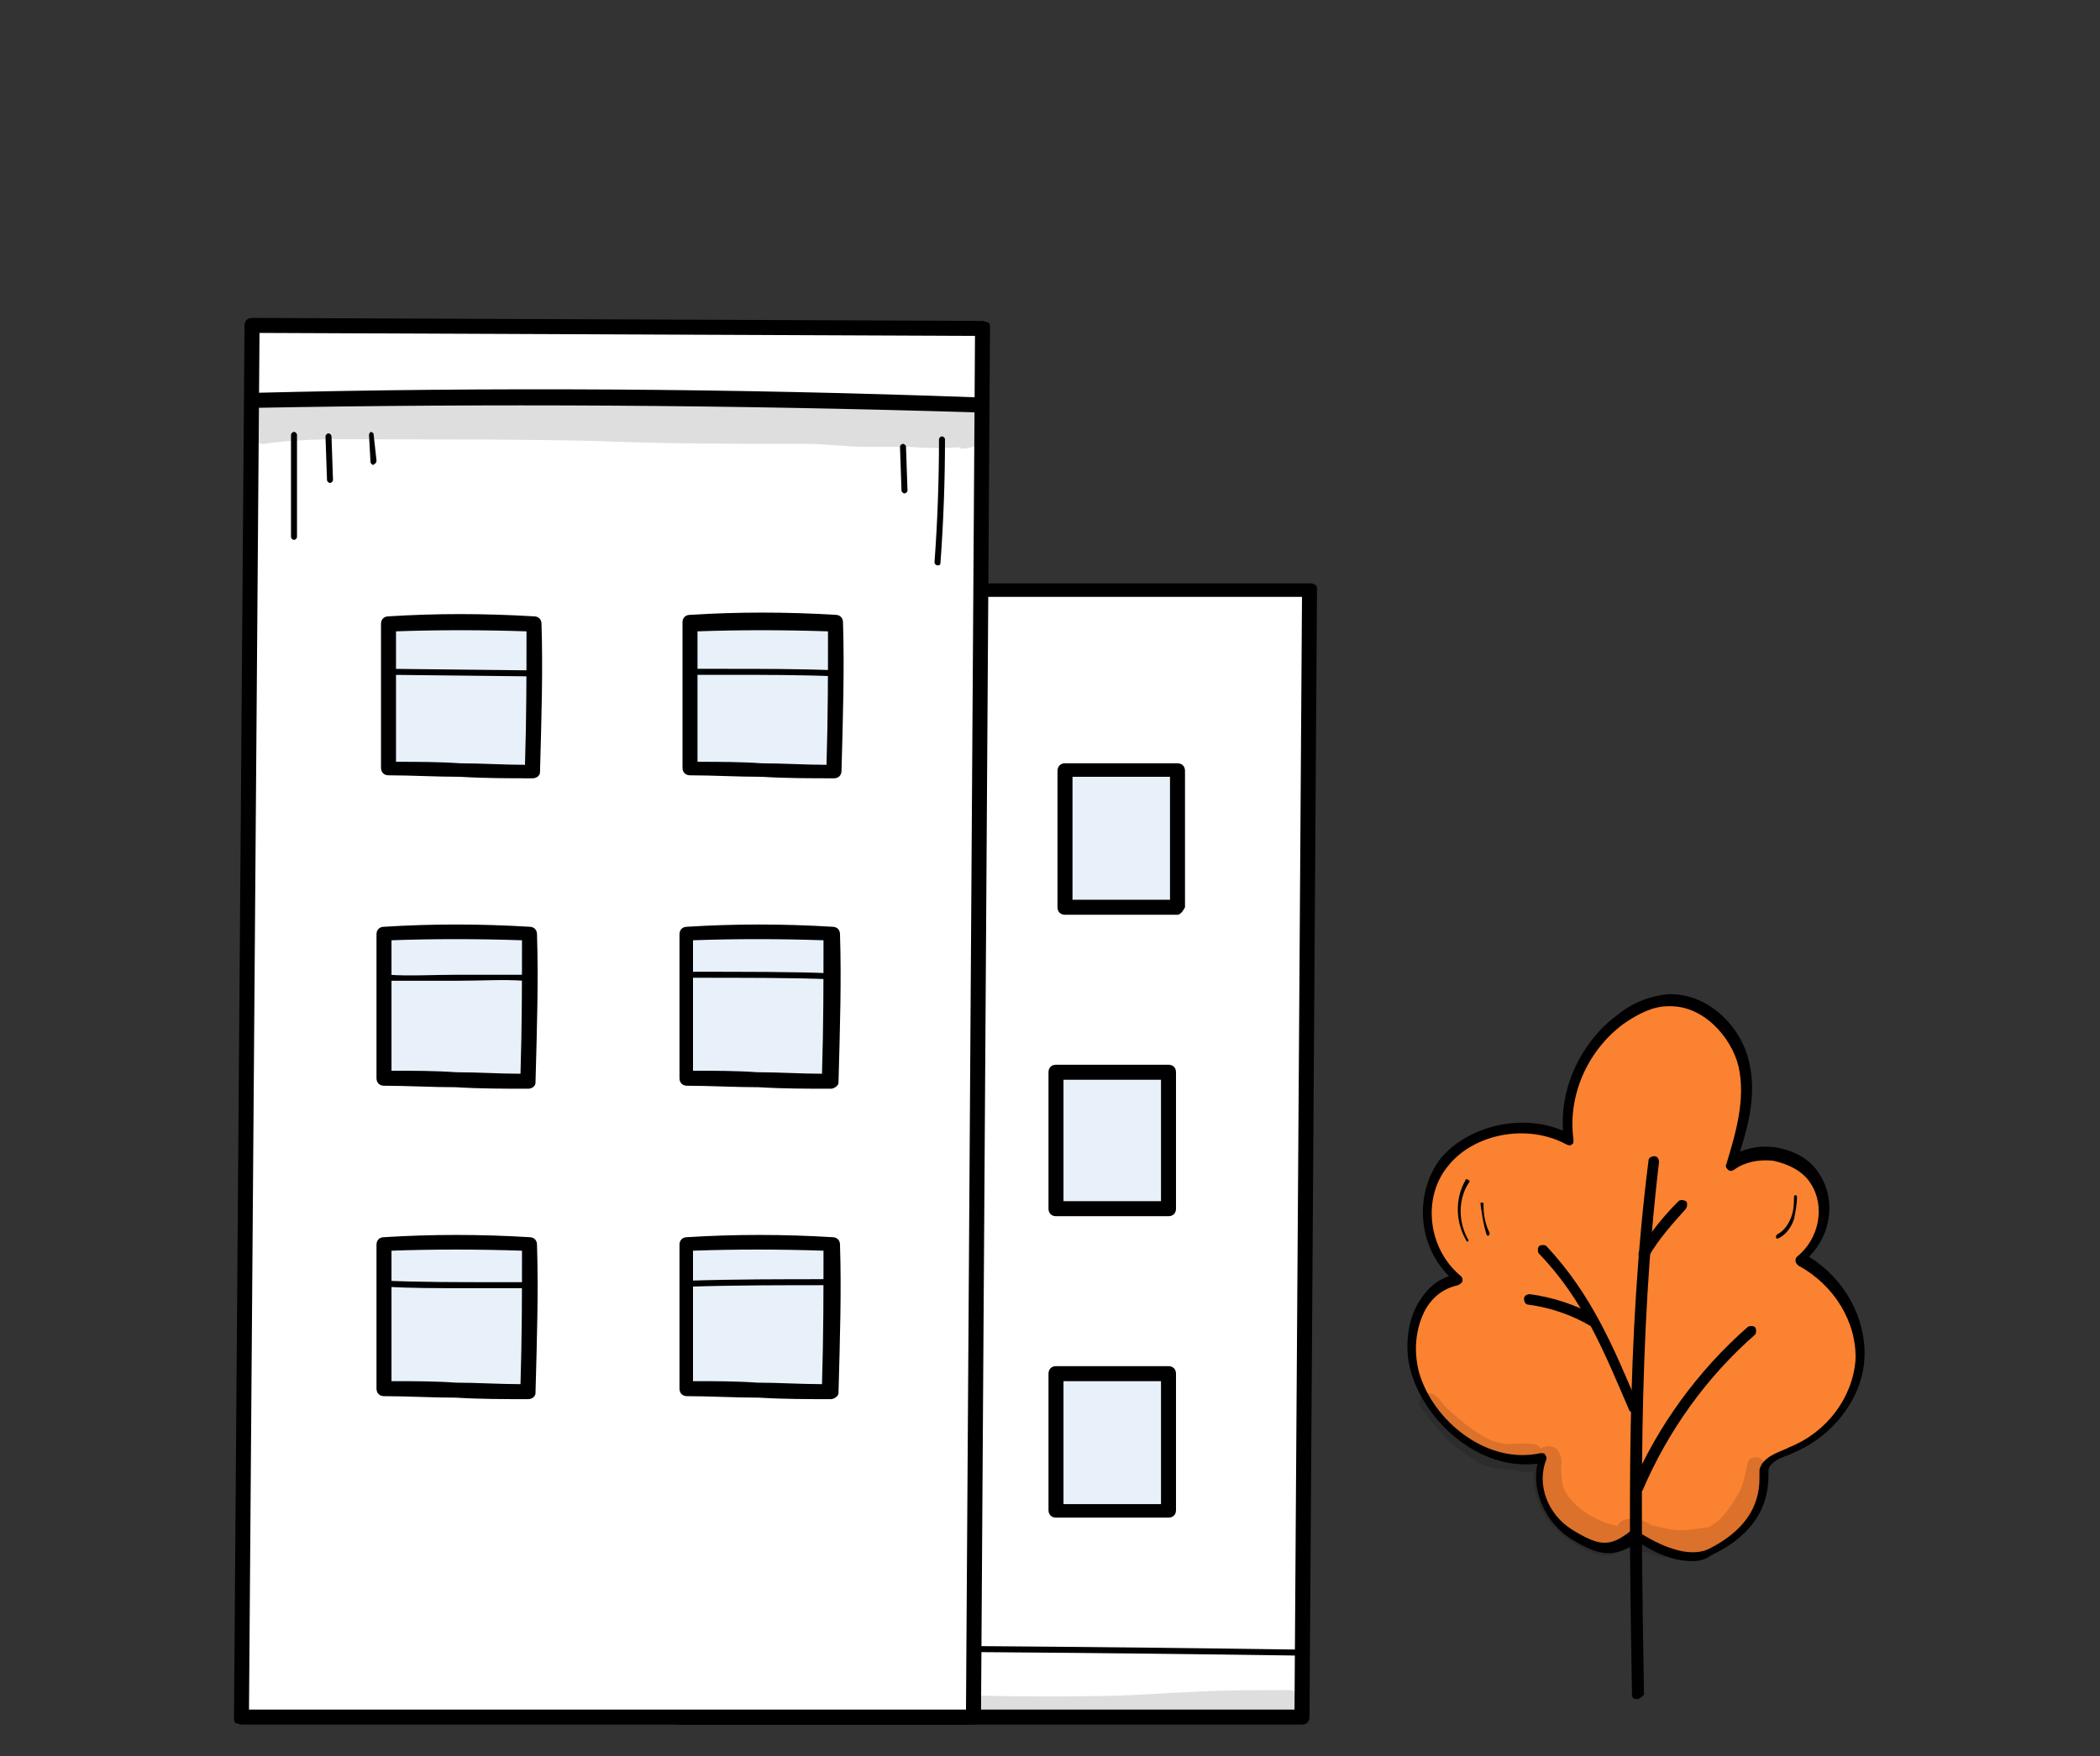 <svg xmlns="http://www.w3.org/2000/svg" xmlns:xlink="http://www.w3.org/1999/xlink" id="Layer_1" x="0px" y="0px" width="140px" height="117.1px" viewBox="0 0 140 117.1" style="enable-background:new 0 0 140 117.1;" xml:space="preserve"><rect x="0" y="0" width="140" height="117.1" fill="#333333" stroke="none"/> <style type="text/css"> .st0{fill:#FB8230;} .st1{opacity:0.129;} .st2{fill:#FFFFFF;} .st3{fill:#ACD4F7;} .st4{fill:#E8F1FA;} </style> <g> <g> <g> <path class="st0" d="M109.1,102.4c-1.5,1.3-2.5,1-4.3-0.1c-1.8-1.1-2.6-3.3-1.8-5.2c-3.7,0.8-7.5-2.2-8.5-5.7 c-0.7-2.5,0.1-5.7,2.8-6.2c-2.3-1.9-2.8-5.4-1-7.7c1.8-2.3,5.6-3,8.3-1.6c-0.4-3,0.9-6.1,3.4-8c0.9-0.7,2-1.3,3.2-1.3 c2.5-0.1,4.6,2,5.1,4.3c0.5,2.2-0.2,4.5-0.8,6.7c1.6-1.3,4.5-0.7,5.6,1c1.2,1.7,0.6,4.1-1,5.3c2.5,1.3,4.1,4,3.9,6.6 c-0.1,2.6-2,5.1-4.6,6.1c-0.7,0.3-1.6,0.6-1.8,1.3c-0.1,0.4,0.6,3.5-3.6,5.6C112.7,104.1,110.9,103.5,109.1,102.4z"></path> <path d="M112.8,104.1c-1.3,0-2.6-0.6-3.6-1.3c-1.6,1.2-2.7,0.9-4.5-0.2c-1.7-1.1-2.6-3.2-2.2-5c-3.8,0.5-7.4-2.7-8.4-6 c-0.5-1.6-0.3-3.5,0.5-4.8c0.5-0.8,1.1-1.4,2-1.7c-2.1-2.1-2.3-5.5-0.6-7.8c1.8-2.2,5.4-3.1,8.2-1.9c-0.2-2.9,1.2-5.9,3.6-7.7 c1.1-0.9,2.3-1.3,3.4-1.4c2.7-0.1,4.9,2.2,5.4,4.5c0.5,2.1,0,4.1-0.6,6c0.7-0.3,1.5-0.4,2.3-0.3c1.3,0.2,2.4,0.8,3,1.8 c1.1,1.7,0.8,4-0.7,5.5c2.4,1.5,3.8,4.1,3.7,6.7c-0.1,2.7-2.1,5.3-4.8,6.4l-0.2,0.1c-0.6,0.2-1.3,0.5-1.4,1c0,0,0,0.1,0,0.2 c0,1,0,3.7-3.8,5.5C113.7,104,113.3,104.1,112.8,104.1z M109.1,102.1c0.1,0,0.1,0,0.2,0.1c1.9,1.2,3.5,1.6,4.6,1.1 c3.4-1.7,3.4-4,3.4-4.9c0-0.2,0-0.3,0-0.4c0.2-0.8,1.1-1.1,1.8-1.4l0.2-0.1c2.5-1,4.2-3.3,4.4-5.8c0.1-2.5-1.4-5-3.8-6.3 c-0.1-0.1-0.2-0.2-0.2-0.3c0-0.1,0-0.2,0.1-0.3c1.5-1.2,1.9-3.4,0.9-4.9c-0.5-0.8-1.5-1.3-2.5-1.5c-1-0.1-1.9,0.1-2.6,0.6 c-0.1,0.1-0.3,0.1-0.4,0c-0.1-0.1-0.2-0.2-0.1-0.4c0.6-2,1.3-4.3,0.8-6.5c-0.5-2-2.4-4.1-4.7-4c-1,0-2,0.5-3,1.2 c-2.4,1.8-3.7,4.8-3.3,7.7c0,0.1,0,0.3-0.1,0.3c-0.1,0.1-0.2,0.1-0.4,0c-2.6-1.4-6.2-0.7-7.9,1.5c-1.7,2.1-1.3,5.5,0.9,7.3 c0.1,0.1,0.1,0.2,0.1,0.3c0,0.1-0.1,0.2-0.3,0.3c-0.9,0.2-1.6,0.7-2.1,1.5c-0.7,1.2-0.9,2.8-0.5,4.3c0.9,3.2,4.5,6.2,8.1,5.4 c0.1,0,0.3,0,0.3,0.1c0.1,0.1,0.1,0.2,0.1,0.3c-0.7,1.7,0.1,3.7,1.7,4.7c1.8,1.1,2.5,1.2,3.9,0.1 C108.9,102.1,109,102.1,109.1,102.1z"></path> </g> <g> <path d="M109.1,113.3c-0.2,0-0.3-0.1-0.3-0.3c-0.2-11.7-0.4-23.8,1.1-35.6c0-0.2,0.2-0.3,0.4-0.3c0.2,0,0.3,0.2,0.3,0.4 c-1.4,11.8-1.2,23.8-1,35.5C109.4,113.2,109.3,113.3,109.1,113.3C109.1,113.3,109.1,113.3,109.1,113.3z"></path> </g> <g> <path d="M109.6,84c-0.1,0-0.1,0-0.2-0.1c-0.2-0.1-0.2-0.3-0.1-0.5c0.7-1.2,1.6-2.3,2.6-3.3c0.1-0.1,0.3-0.1,0.5,0 c0.1,0.1,0.1,0.3,0,0.5c-0.9,1-1.8,2-2.5,3.2C109.8,84,109.7,84,109.6,84z"></path> </g> <g> <path d="M108.9,94.2c-0.1,0-0.3-0.1-0.3-0.2c-1.6-3.7-3-7.3-6-10.4c-0.1-0.1-0.1-0.4,0-0.5c0.1-0.1,0.4-0.1,0.5,0 c3,3.2,4.5,6.8,6.1,10.6c0.1,0.2,0,0.4-0.2,0.4C109,94.2,109,94.2,108.9,94.2z"></path> </g> <g> <path d="M106.2,88.4c-0.1,0-0.1,0-0.2,0c-1.2-0.7-2.6-1.2-4.1-1.4c-0.2,0-0.3-0.2-0.3-0.4c0-0.2,0.2-0.3,0.4-0.3 c1.5,0.2,3,0.7,4.3,1.4c0.2,0.1,0.2,0.3,0.1,0.5C106.5,88.3,106.4,88.4,106.2,88.4z"></path> </g> <g> <path d="M109.1,99.5c0,0-0.1,0-0.1,0c-0.2-0.1-0.3-0.3-0.2-0.4c1.7-4,4.4-7.7,7.7-10.6c0.1-0.1,0.4-0.1,0.5,0 c0.1,0.1,0.1,0.4,0,0.5c-3.2,2.8-5.8,6.4-7.5,10.4C109.4,99.4,109.2,99.5,109.1,99.5z"></path> </g> <g> <path d="M97.8,82.8C97.7,82.8,97.7,82.8,97.8,82.8c-0.8-1.3-0.8-2.9-0.1-4.1c0-0.1,0.1-0.1,0.2,0c0.1,0,0.1,0.1,0,0.2 c-0.7,1.1-0.7,2.6,0,3.8C97.9,82.7,97.9,82.8,97.8,82.8C97.8,82.8,97.8,82.8,97.8,82.8z"></path> </g> <g> <path d="M99.2,82.4c0,0-0.1,0-0.1-0.1c-0.2-0.6-0.3-1.3-0.4-2c0-0.1,0-0.1,0.1-0.1c0.1,0,0.1,0,0.1,0.1c0,0.7,0.1,1.3,0.4,1.9 C99.3,82.3,99.3,82.4,99.2,82.4C99.2,82.4,99.2,82.4,99.2,82.4z"></path> </g> <g> <path d="M118.5,82.6c0,0-0.1,0-0.1-0.1c0-0.1,0-0.1,0.1-0.2c0.4-0.2,0.7-0.6,0.9-1.1c0.2-0.5,0.2-1,0.2-1.4 c0-0.1,0.1-0.1,0.1-0.1c0.1,0,0.1,0.1,0.1,0.1c0,0.5-0.1,1-0.2,1.5C119.4,81.9,119,82.4,118.5,82.6 C118.6,82.6,118.5,82.6,118.5,82.6z"></path> </g> <g class="st1"> <path d="M117.6,97.5c-0.3-0.5-1-0.4-1.1,0.1c-0.2,0.9-0.3,1.5-0.6,2c-0.6,1-1.1,1.7-1.6,2c-0.5,0.3-0.2,0.2-0.8,0.3 c-0.1,0-0.1,0-0.1,0c-0.6,0.1-1.2,0.2-1.9,0.1c-0.1,0-0.1,0-0.1,0c-0.4-0.1-0.9-0.2-1.3-0.3c0,0,0,0,0,0 c-0.3-0.2-0.6-0.3-0.9-0.4c-0.5-0.1-1.2,0-1.4,0.5c-0.1-0.1-0.1-0.1-0.2-0.1c-0.6-0.2-0.3,0-0.9-0.3c-0.9-0.4-1.1-0.6-1.6-1 c-0.8-0.8-1-1.3-1-2c-0.1-0.5,0.1-1-0.1-1.4c-0.2-0.6-0.8-0.7-1.3-0.4c-0.1-0.2-0.3-0.3-0.5-0.3c0,0,0,0-0.1,0 c-0.5-0.1-1,0-1.5,0c-0.4,0-1.2-0.2-1.5-0.4c-0.9-0.5-1.5-1-1.6-1.1c-0.5-0.4-1-0.8-1.4-1.3c-0.2-0.3-0.5-0.6-0.9-0.6 c-0.5,0-0.8,0.7-0.4,1.1c0.4,0.4,0.3,0.4,0.8,1c0.4,0.4,0.7,0.8,1.1,1.2c0.6,0.5,1.3,1,2,1.4c0.5,0.3,1.1,0.3,1.7,0.4 c0.3,0,0.6,0,0.8,0.1c0.3,0.1,0.7,0.1,1,0c0,2,0.7,3.4,2.4,4.6c0.7,0.5,2.4,1.5,3.2,0.8c0.1-0.1,0.2-0.3,0.2-0.4 c0.2,0.2,0.5,0.2,0.7,0.1c0,0,0,0,0,0c0,0,0.1,0,0.1-0.1c0.1,0.1,0.5,0.3,0.6,0.3c1.1,0.5,2.3,0.6,3.5,0.4 c0.8-0.1,1.6-0.3,2.3-0.9c0.4-0.3,0.7-0.8,1-1.2c0.4-0.6,0.8-1.2,1-1.9c0.1-0.4,0.2-0.8,0.2-1.1C117.7,98,117.8,97.7,117.6,97.5z "></path> </g> </g> <g> <g> <polygon class="st2" points="46.2,39.4 45.2,114.5 86.8,114.5 87.3,39.4 "></polygon> <path d="M86.8,115H45.2c-0.1,0-0.3-0.1-0.3-0.1c-0.1-0.1-0.1-0.2-0.1-0.3l1-75.2c0-0.3,0.2-0.5,0.5-0.5h41.1 c0.1,0,0.3,0.1,0.3,0.1c0.1,0.1,0.1,0.2,0.1,0.3l-0.5,75.2C87.3,114.8,87.1,115,86.8,115z M45.7,114h40.6l0.5-74.2H46.7L45.7,114 z"></path> </g> <g> <rect x="55.1" y="51.3" class="st3" width="7.5" height="9.1"></rect> <path d="M62.6,61h-7.5c-0.3,0-0.5-0.2-0.5-0.5v-9.1c0-0.3,0.2-0.5,0.5-0.5h7.5c0.3,0,0.5,0.2,0.5,0.5v9.1 C63,60.7,62.8,61,62.6,61z M55.5,60h6.5v-8.2h-6.5V60z"></path> </g> <g> <rect x="71" y="51.3" class="st4" width="7.5" height="9.1"></rect> <path d="M78.5,61H71c-0.3,0-0.5-0.2-0.5-0.5v-9.1c0-0.3,0.2-0.5,0.5-0.5h7.5c0.3,0,0.5,0.2,0.5,0.5v9.1 C78.9,60.7,78.7,61,78.5,61z M71.4,60H78v-8.2h-6.5V60z"></path> </g> <g> <rect x="54.5" y="71.5" class="st3" width="7.5" height="9.1"></rect> <path d="M62,81.1h-7.5c-0.3,0-0.5-0.2-0.5-0.5v-9.1c0-0.3,0.2-0.5,0.5-0.5H62c0.3,0,0.5,0.2,0.5,0.5v9.1 C62.5,80.9,62.3,81.1,62,81.1z M55,80.1h6.5V72H55V80.1z"></path> </g> <g> <rect x="70.4" y="71.5" class="st4" width="7.5" height="9.1"></rect> <path d="M77.9,81.1h-7.5c-0.3,0-0.5-0.2-0.5-0.5v-9.1c0-0.3,0.2-0.5,0.5-0.5h7.5c0.3,0,0.5,0.2,0.5,0.5v9.1 C78.4,80.9,78.2,81.1,77.9,81.1z M70.9,80.1h6.5V72h-6.5V80.1z"></path> </g> <g> <rect x="54.5" y="91.6" class="st3" width="7.5" height="9.1"></rect> <path d="M62,101.2h-7.5c-0.3,0-0.5-0.2-0.5-0.5v-9.1c0-0.3,0.2-0.5,0.5-0.5H62c0.3,0,0.5,0.2,0.5,0.5v9.1 C62.5,101,62.3,101.2,62,101.2z M55,100.3h6.5v-8.2H55V100.3z"></path> </g> <g> <rect x="70.4" y="91.6" class="st4" width="7.5" height="9.1"></rect> <path d="M77.9,101.2h-7.5c-0.3,0-0.5-0.2-0.5-0.5v-9.1c0-0.3,0.2-0.5,0.5-0.5h7.5c0.3,0,0.5,0.2,0.5,0.5v9.1 C78.4,101,78.2,101.2,77.9,101.2z M70.9,100.3h6.5v-8.2h-6.5V100.3z"></path> </g> <g> <path d="M86.6,110.4C86.6,110.4,86.6,110.4,86.6,110.4c-13.6-0.2-27.4-0.3-41-0.3c-0.1,0-0.2-0.1-0.2-0.2c0-0.1,0.1-0.2,0.2-0.2 h0c13.6,0,27.4,0.1,41,0.3c0.1,0,0.2,0.1,0.2,0.2C86.8,110.3,86.7,110.4,86.6,110.4z"></path> </g> <g class="st1"> <path d="M85.7,112.7c0,0-0.1,0-0.2,0c-1,0-3.8,0-5.6,0.1c-2.4,0.1-4.7,0.3-7.1,0.3c-4.9,0.1-9.8-0.1-14.7-0.2 c-4-0.1-7.9,0-11.9,0.2c-1-0.1-1.1,1-0.1,1.1c3.5,0,6.9-0.1,10.4-0.1c3.2,0.1,6.4,0.2,9.6,0.2c4.1,0,8.3-0.1,12.4-0.1 c2,0,5.3-0.2,6.5-0.1c0.1,0,0.4,0,0.5,0.1c0.2,0,0.4,0,0.6,0C87.3,113.7,86.8,112.6,85.7,112.7z"></path> </g> </g> <g> <g> <polygon class="st2" points="16.8,21.7 16.1,114.5 64.9,114.5 65.5,21.9 "></polygon> <path d="M64.9,115H16.1c-0.1,0-0.3-0.1-0.4-0.1c-0.1-0.1-0.1-0.2-0.1-0.4l0.7-92.8c0-0.3,0.2-0.5,0.5-0.5l48.7,0.2 c0.1,0,0.3,0.1,0.4,0.1c0.1,0.1,0.1,0.2,0.1,0.4l-0.6,92.6C65.4,114.8,65.2,115,64.9,115z M16.6,114h47.8L65,22.4l-47.7-0.2 L16.6,114z"></path> </g> <g> <path class="st4" d="M35.5,51.4c-3,0-6.6-0.1-9.6-0.2c0-3.1,0-6.4,0-9.7c3.2-0.2,6.3-0.2,9.7,0C35.6,44.8,35.6,47.9,35.5,51.4z"></path> <path d="M35.5,51.9C35.5,51.9,35.5,51.9,35.5,51.9c-1.5,0-3.2,0-4.8-0.1c-1.6,0-3.3-0.1-4.8-0.1c-0.3,0-0.5-0.2-0.5-0.5l0-0.8 c0-2.9,0-5.9,0-8.8c0-0.3,0.2-0.5,0.5-0.5c3.2-0.2,6.3-0.2,9.7,0c0.3,0,0.5,0.2,0.5,0.5c0.1,3.1,0,6.2-0.1,9.9 C36,51.7,35.8,51.9,35.5,51.9z M26.4,50.8c1.4,0,2.9,0,4.3,0.1c1.4,0,2.9,0.1,4.3,0.1c0.1-3.2,0.1-6.1,0.1-8.9 c-3-0.1-5.9-0.1-8.7,0c0,2.8,0,5.6,0,8.4L26.4,50.8z"></path> </g> <g> <path class="st4" d="M55.6,51.4c-3,0-6.6-0.1-9.6-0.2c0-3.1,0-6.4,0-9.7c3.2-0.2,6.3-0.2,9.7,0C55.8,44.8,55.8,47.9,55.6,51.4z"></path> <path d="M55.6,51.9C55.6,51.9,55.6,51.9,55.6,51.9c-1.5,0-3.2,0-4.8-0.1c-1.6,0-3.3-0.1-4.8-0.1c-0.3,0-0.5-0.2-0.5-0.5l0-0.9 c0-2.9,0-5.9,0-8.8c0-0.3,0.2-0.5,0.5-0.5c3.2-0.2,6.4-0.2,9.7,0c0.3,0,0.5,0.2,0.5,0.5c0.1,3.1,0,6.2-0.1,9.9 C56.1,51.7,55.9,51.9,55.6,51.9z M46.5,50.8c1.4,0,2.9,0,4.3,0.1c1.4,0,2.9,0.1,4.3,0.1c0.1-3.2,0.1-6.1,0.1-8.9 c-3-0.1-5.9-0.1-8.7,0c0,2.8,0,5.6,0,8.3L46.5,50.8z"></path> </g> <g> <path class="st4" d="M35.2,72.1c-3,0-6.6-0.1-9.6-0.2c0-3.1,0-6.4,0-9.7c3.2-0.2,6.3-0.2,9.7,0C35.4,65.4,35.3,68.6,35.2,72.1z"></path> <path d="M35.2,72.6C35.2,72.6,35.2,72.6,35.2,72.6c-1.5,0-3.2,0-4.8-0.1c-1.6,0-3.3-0.1-4.8-0.1c-0.3,0-0.5-0.2-0.5-0.5l0-0.8 c0-2.9,0-5.9,0-8.8c0-0.3,0.2-0.5,0.5-0.5c3.2-0.2,6.4-0.2,9.7,0c0.3,0,0.5,0.2,0.5,0.5c0.1,3.1,0,6.2-0.1,9.9 C35.7,72.4,35.5,72.6,35.2,72.6z M26.1,71.4c1.4,0,2.9,0,4.3,0.1c1.4,0,2.9,0.1,4.3,0.1c0.1-3.2,0.1-6.1,0.1-8.9 c-3-0.1-5.9-0.1-8.7,0c0,2.8,0,5.6,0,8.4L26.1,71.4z"></path> </g> <g> <path class="st4" d="M55.4,72.1c-3,0-6.6-0.1-9.6-0.2c0-3.1,0-6.4,0-9.7c3.2-0.2,6.3-0.2,9.7,0C55.5,65.4,55.5,68.6,55.4,72.1z"></path> <path d="M55.4,72.6C55.4,72.6,55.4,72.6,55.4,72.6c-1.5,0-3.2,0-4.8-0.1c-1.6,0-3.3-0.1-4.8-0.1c-0.3,0-0.5-0.2-0.5-0.5l0-0.8 c0-2.9,0-5.9,0-8.8c0-0.3,0.2-0.5,0.5-0.5c3.2-0.2,6.4-0.2,9.7,0c0.3,0,0.5,0.2,0.5,0.5c0.1,3.1,0,6.2-0.1,9.9 C55.9,72.4,55.6,72.6,55.4,72.6z M46.2,71.4c1.4,0,2.9,0,4.3,0.1c1.4,0,2.9,0.1,4.3,0.1c0.1-3.2,0.1-6.1,0.1-8.9 c-3-0.1-5.9-0.1-8.7,0c0,2.8,0,5.6,0,8.4L46.2,71.4z"></path> </g> <g> <path class="st4" d="M35.2,92.8c-3,0-6.6-0.1-9.6-0.2c0-3.1,0-6.4,0-9.7c3.2-0.2,6.3-0.2,9.7,0C35.4,86.1,35.3,89.3,35.2,92.8z"></path> <path d="M35.2,93.3C35.2,93.3,35.2,93.3,35.2,93.3c-1.5,0-3.2,0-4.8-0.1c-1.6,0-3.3-0.1-4.8-0.1c-0.3,0-0.5-0.2-0.5-0.5l0-0.8 c0-2.9,0-5.9,0-8.8c0-0.3,0.2-0.5,0.5-0.5c3.2-0.2,6.4-0.2,9.7,0c0.3,0,0.5,0.2,0.5,0.5c0.1,3.1,0,6.2-0.1,9.9 C35.7,93.1,35.5,93.3,35.2,93.3z M26.1,92.1c1.4,0,2.9,0,4.3,0.1c1.4,0,2.9,0.1,4.3,0.1c0.1-3.2,0.1-6.1,0.1-8.9 c-3-0.1-5.9-0.1-8.7,0c0,2.8,0,5.6,0,8.4L26.1,92.1z"></path> </g> <g> <path class="st4" d="M55.4,92.8c-3,0-6.6-0.1-9.6-0.2c0-3.1,0-6.4,0-9.7c3.2-0.2,6.3-0.2,9.7,0C55.5,86.1,55.5,89.3,55.4,92.8z"></path> <path d="M55.4,93.3C55.4,93.3,55.4,93.3,55.4,93.3c-1.5,0-3.2,0-4.8-0.1c-1.6,0-3.3-0.1-4.8-0.1c-0.3,0-0.5-0.2-0.5-0.5l0-0.8 c0-2.9,0-5.9,0-8.8c0-0.3,0.2-0.5,0.5-0.5c3.2-0.2,6.4-0.2,9.7,0c0.3,0,0.5,0.2,0.5,0.5c0.1,3.1,0,6.2-0.1,9.9 C55.9,93.1,55.6,93.3,55.4,93.3z M46.2,92.1c1.4,0,2.9,0,4.3,0.1c1.4,0,2.9,0.1,4.3,0.1c0.1-3.2,0.1-6.1,0.1-8.9 c-3-0.1-5.9-0.1-8.7,0c0,2.8,0,5.6,0,8.4L46.2,92.1z"></path> </g> <g> <path d="M65.1,27.5C65.1,27.5,65.1,27.5,65.1,27.5c-16.3-0.5-32.5-0.6-48.3-0.3c-0.3,0-0.5-0.2-0.5-0.5c0-0.3,0.2-0.5,0.5-0.5 c15.8-0.4,32.1-0.3,48.4,0.3c0.3,0,0.5,0.2,0.5,0.5C65.6,27.3,65.4,27.5,65.1,27.5z"></path> </g> <g> <path d="M35.2,45.1C35.2,45.1,35.2,45.1,35.2,45.1L35.2,45.1L26.1,45c-0.1,0-0.2-0.1-0.2-0.2c0-0.1,0.1-0.2,0.2-0.2l9.1,0.1 c0.1,0,0.2,0.1,0.2,0.2C35.4,45,35.3,45.1,35.2,45.1z"></path> </g> <g> <path d="M55.7,45.1C55.7,45.1,55.7,45.1,55.7,45.1c-2.2-0.1-4.8-0.1-7.4-0.1c-0.8,0-1.6,0-2.3,0c-0.1,0-0.2-0.1-0.2-0.2 c0-0.1,0.1-0.2,0.2-0.2c0.7,0,1.5,0,2.3,0c2.5,0,5.2,0,7.4,0.1c0.1,0,0.2,0.1,0.2,0.2C55.8,45,55.7,45.1,55.7,45.1z"></path> </g> <g> <path d="M34.9,65.4C34.9,65.4,34.9,65.4,34.9,65.4c-1.3-0.1-2.9,0-4.4,0c-1.6,0-3.2,0-4.6,0c-0.1,0-0.2-0.1-0.2-0.2 c0-0.1,0.1-0.2,0.2-0.2c1.4,0.1,3,0,4.6,0c1.5,0,3.1,0,4.4,0c0.1,0,0.2,0.1,0.2,0.2C35.1,65.3,35,65.4,34.9,65.4z"></path> </g> <g> <path d="M55.3,65.3C55.3,65.3,55.3,65.3,55.3,65.3c-2.2-0.1-5.6-0.1-9.3-0.1c0,0,0,0,0,0c-0.1,0-0.2-0.1-0.2-0.2 c0-0.1,0.1-0.2,0.2-0.2c3.7,0,7.1,0,9.3,0.1c0.1,0,0.2,0.1,0.2,0.2C55.4,65.3,55.4,65.3,55.3,65.3z"></path> </g> <g> <path d="M30.8,85.9c-1.7,0-3.5,0-5.1-0.1c-0.1,0-0.2-0.1-0.2-0.2c0-0.1,0.1-0.2,0.2-0.2c2.3,0.1,4.8,0.1,7.2,0.1c0.7,0,1.4,0,2,0 c0.1,0,0.2,0.1,0.2,0.2c0,0.1-0.1,0.2-0.2,0.2c-0.7,0-1.4,0-2,0C32.1,85.9,31.4,85.9,30.8,85.9z"></path> </g> <g> <path d="M45.9,85.8c-0.1,0-0.2-0.1-0.2-0.2c0-0.1,0.1-0.2,0.2-0.2c3.1-0.1,6.2-0.1,9.4-0.1c0.1,0,0.2,0.1,0.2,0.2 c0,0.1-0.1,0.2-0.2,0.2c0,0,0,0,0,0C52.2,85.7,49,85.7,45.9,85.8C45.9,85.8,45.9,85.8,45.9,85.8z"></path> </g> <g> <path d="M19.6,36C19.6,36,19.6,36,19.6,36c-0.1,0-0.2-0.1-0.2-0.2l0-6.8c0-0.1,0.1-0.2,0.2-0.2c0,0,0,0,0,0 c0.1,0,0.2,0.1,0.2,0.2l0,6.8C19.8,35.9,19.7,36,19.6,36z"></path> </g> <g> <path d="M22,32.2c-0.1,0-0.2-0.1-0.2-0.2l-0.1-2.9c0-0.1,0.1-0.2,0.2-0.2c0.1,0,0.2,0.1,0.2,0.2l0.1,2.9 C22.2,32.1,22.1,32.2,22,32.2C22,32.2,22,32.2,22,32.2z"></path> </g> <g> <path d="M62.5,37.7C62.5,37.7,62.5,37.7,62.5,37.7c-0.1,0-0.2-0.1-0.2-0.2c0.2-2.7,0.3-5.5,0.3-8.2c0-0.1,0.1-0.2,0.2-0.2 c0,0,0,0,0,0c0.1,0,0.2,0.1,0.2,0.2c0,2.7-0.1,5.5-0.3,8.2C62.7,37.7,62.6,37.7,62.5,37.7z"></path> </g> <g> <path d="M60.3,32.9c-0.1,0-0.2-0.1-0.2-0.2l-0.1-2.9c0-0.1,0.1-0.2,0.2-0.2c0.1,0,0.2,0.1,0.2,0.2l0.1,2.9 C60.5,32.8,60.4,32.9,60.3,32.9C60.4,32.9,60.3,32.9,60.3,32.9z"></path> </g> <g> <path d="M24.9,31c-0.1,0-0.2-0.1-0.2-0.2L24.6,29c0-0.1,0.1-0.2,0.1-0.2c0.1,0,0.2,0.1,0.2,0.1l0.2,1.8 C25.1,30.9,25,30.9,24.9,31C24.9,31,24.9,31,24.9,31z"></path> </g> <g class="st1"> <path d="M64.5,26.9c-0.4,0-0.8,0-1.1,0c-1.4,0-2.7,0-4.1-0.1c-3.4-0.2-10.7-0.4-15.4-0.2c-3.7-0.2-7.3-0.2-11-0.3 c-3,0-5.9,0.1-8.9,0.1c-2.1,0-4.2,0-6.4,0.2c-1.8,0-1.8,3,0,3c2.7-0.4,5.5-0.3,8.2-0.3c4.6,0,9.1,0,13.7,0.1 c4.8,0.2,9.6,0.2,14.3,0.2c1.3,0,2.7,0.2,4,0.2c1.6,0,1.4,0,2.9,0c1.2,0.1,2.4,0.1,3.6,0c-0.1,0-0.2,0-0.4,0.1 c0.9,0.1,1.8-0.3,1.8-1.5C65.8,27.5,65.2,26.9,64.5,26.9z"></path> </g> </g> </g> </svg>